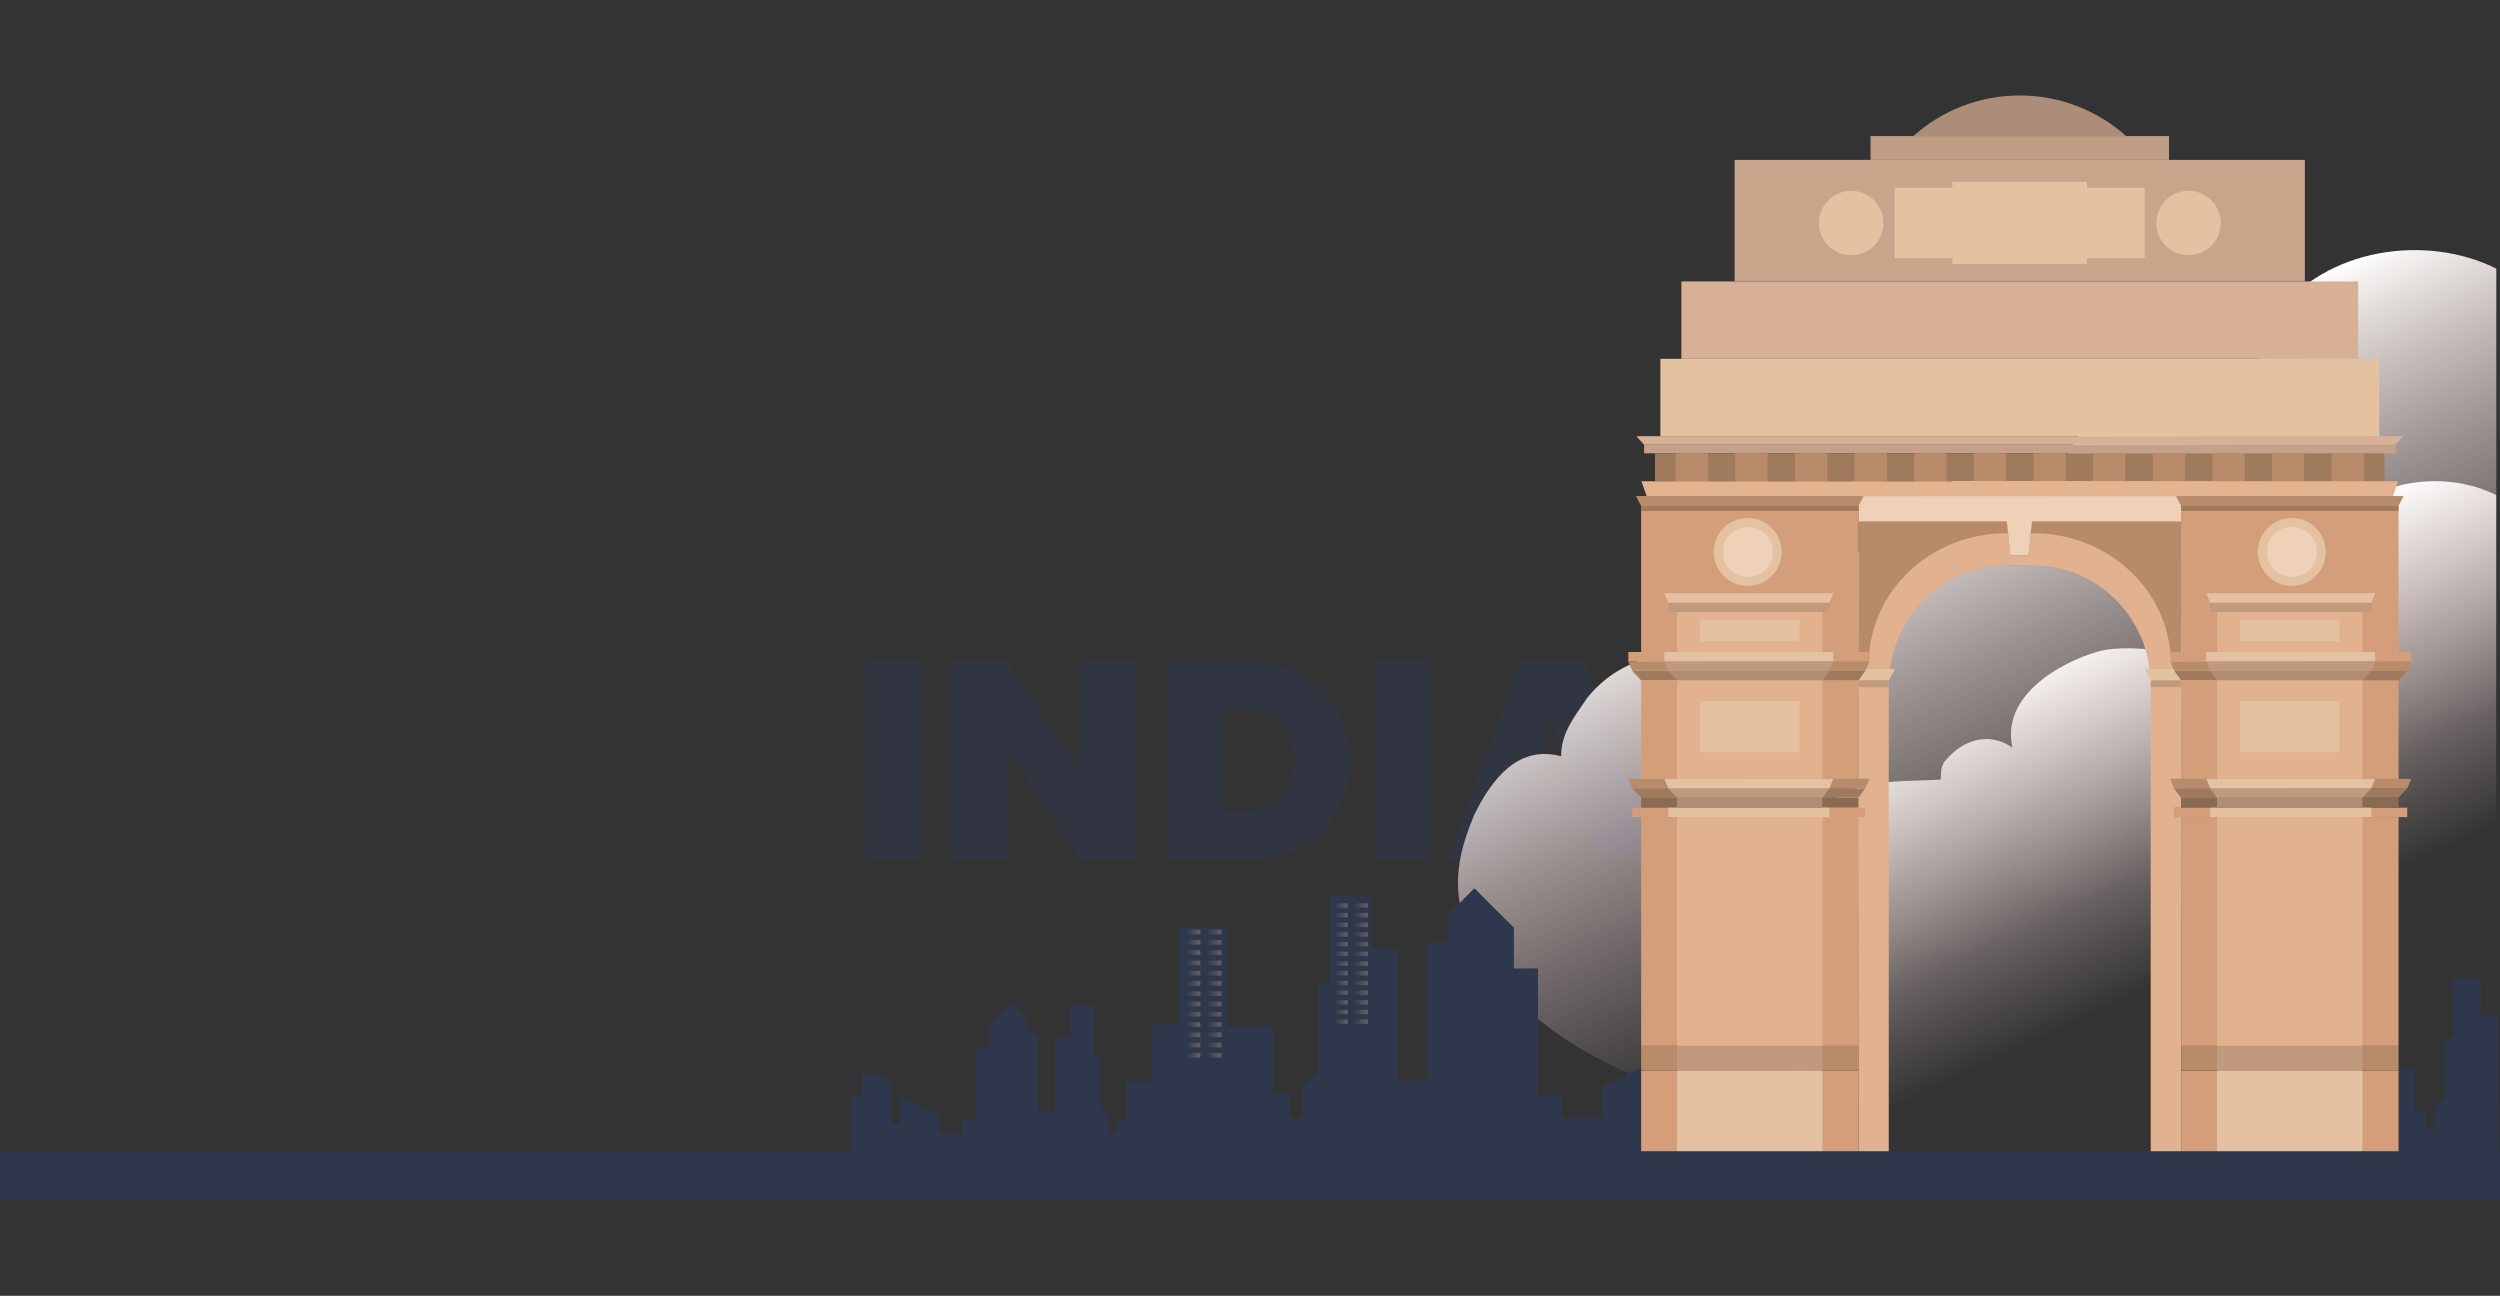 <?xml version="1.0" encoding="utf-8"?>
<!-- Generator: Adobe Illustrator 25.2.1, SVG Export Plug-In . SVG Version: 6.00 Build 0)  -->
<svg version="1.1" id="Layer_1" xmlns="http://www.w3.org/2000/svg" xmlns:xlink="http://www.w3.org/1999/xlink" x="0px" y="0px"
	 viewBox="0 0 1964 1018" style="enable-background:new 0 0 1964 1018;" xml:space="preserve">
<rect x="0" y="0" width="1964" height="1018" fill="#333333" stroke="none"/>
<style type="text/css">
	.st0{opacity:0.57;}
	.st1{fill:#2E374C;}
	.st2{fill:url(#SVGID_1_);}
	.st3{fill:url(#SVGID_2_);}
	.st4{fill:#E2B290;}
	.st5{fill:#B78A6A;}
	.st6{fill:#E4C1A1;}
	.st7{fill:#C1997D;}
	.st8{fill:#EED1B6;}
	.st9{fill:#C5A189;}
	.st10{fill:#D8B095;}
	.st11{fill:#C8A48B;}
	.st12{fill:#BF9D85;}
	.st13{fill:#AC8D79;}
	.st14{fill:#A07A5D;}
	.st15{fill:#B88B6B;}
	.st16{fill:#E3B48E;}
	.st17{fill:#D39E79;}
	.st18{fill:#8A6A51;}
	.st19{fill:#B18D73;}
	.st20{opacity:0.3;}
	.st21{fill:url(#SVGID_3_);}
	.st22{fill:url(#SVGID_4_);}
	.st23{fill:url(#SVGID_5_);}
	.st24{fill:url(#SVGID_6_);}
	.st25{fill:url(#SVGID_7_);}
	.st26{fill:url(#SVGID_8_);}
	.st27{fill:url(#SVGID_9_);}
	.st28{fill:url(#SVGID_10_);}
	.st29{fill:url(#SVGID_11_);}
	.st30{fill:url(#SVGID_12_);}
	.st31{fill:url(#SVGID_13_);}
	.st32{fill:url(#SVGID_14_);}
	.st33{fill:url(#SVGID_15_);}
	.st34{fill:url(#SVGID_16_);}
	.st35{fill:url(#SVGID_17_);}
	.st36{fill:url(#SVGID_18_);}
	.st37{fill:url(#SVGID_19_);}
	.st38{fill:url(#SVGID_20_);}
	.st39{fill:url(#SVGID_21_);}
	.st40{fill:url(#SVGID_22_);}
	.st41{fill:url(#SVGID_23_);}
	.st42{fill:url(#SVGID_24_);}
	.st43{fill:url(#SVGID_25_);}
	.st44{fill:url(#SVGID_26_);}
	.st45{fill:url(#SVGID_27_);}
	.st46{fill:url(#SVGID_28_);}
	.st47{fill:url(#SVGID_29_);}
	.st48{fill:url(#SVGID_30_);}
	.st49{fill:url(#SVGID_31_);}
	.st50{fill:url(#SVGID_32_);}
	.st51{fill:url(#SVGID_33_);}
	.st52{fill:url(#SVGID_34_);}
	.st53{fill:url(#SVGID_35_);}
	.st54{fill:url(#SVGID_36_);}
	.st55{fill:url(#SVGID_37_);}
	.st56{fill:url(#SVGID_38_);}
	.st57{fill:url(#SVGID_39_);}
	.st58{fill:url(#SVGID_40_);}
	.st59{fill:url(#SVGID_41_);}
	.st60{fill:url(#SVGID_42_);}
	.st61{fill:url(#SVGID_43_);}
	.st62{fill:url(#SVGID_44_);}
	.st63{fill:url(#SVGID_45_);}
	.st64{fill:url(#SVGID_46_);}
	.st65{fill:url(#SVGID_47_);}
	.st66{fill:url(#SVGID_48_);}
	.st67{fill:url(#SVGID_49_);}
	.st68{fill:url(#SVGID_50_);}
	.st69{fill:url(#SVGID_51_);}
	.st70{fill:url(#SVGID_52_);}
	.st71{fill:url(#SVGID_53_);}
	.st72{fill:url(#SVGID_54_);}
</style>
<g class="st0">
	<path class="st1" d="M723.3,519.6v156H680v-156H723.3z"/>
	<path class="st1" d="M892.6,675.6h-43.4l-57.8-87.2v87.2h-43.4v-156h43.4l57.8,88.3v-88.3h43.4V675.6z"/>
	<path class="st1" d="M1022.2,529.4c12.3,6.6,21.8,15.8,28.4,27.6c6.6,11.8,10,25.3,10,40.5c0,15-3.4,28.5-10.1,40.3
		c-6.7,11.8-16.2,21.1-28.5,27.8c-12.3,6.7-26.6,10.1-42.8,10.1h-61.7v-156h61.7C995.6,519.6,1009.9,522.8,1022.2,529.4z
		 M1005.7,626.9c7.2-6.9,10.8-16.7,10.8-29.4c0-12.8-3.6-22.8-10.8-29.8c-7.2-7-17.2-10.5-29.9-10.5h-15v80.1h15
		C988.5,637.3,998.5,633.8,1005.7,626.9z"/>
	<path class="st1" d="M1123.5,519.6v156h-43.4v-156H1123.5z"/>
	<path class="st1" d="M1247,650.1h-55.3l-8.4,25.5h-45.6l56.9-156h50l56.7,156h-45.8L1247,650.1z M1236.1,616.9l-16.8-50.5
		l-16.6,50.5H1236.1z"/>
</g>
<g>
	<g>
		
			<linearGradient id="SVGID_1_" gradientUnits="userSpaceOnUse" x1="718.429" y1="657.658" x2="560.807" y2="321.196" gradientTransform="matrix(-1 0 0 -1 2225.109 1020)">
			<stop  offset="0" style="stop-color:#FFFFFD"/>
			<stop  offset="0.179" style="stop-color:#F6EEEC;stop-opacity:0.821"/>
			<stop  offset="0.455" style="stop-color:#ECD9D9;stop-opacity:0.545"/>
			<stop  offset="0.73" style="stop-color:#E6CDCD;stop-opacity:0.27"/>
			<stop  offset="1" style="stop-color:#E4C9C9;stop-opacity:0"/>
		</linearGradient>
		<path class="st2" d="M1458.1,892.5c-119.2-21.3-269.1-57.9-310-176.6c-6.8-27.4,0-51.8,10.2-76.1c13.6-27.4,34.1-54.8,68.1-45.7
			c0-18.3,10.2-30.5,20.4-45.7c34.1-42.6,85.2-36.5,132.9-39.6c0-6.1,0-12.2,3.4-18.3c17-21.3,44.3-33.5,71.5-15.3
			c-13.1-61.5,66.3-95.3,94.8-101.6c11.3-2.5,45.4-4.5,72.2,4.2c-3.4-15.2,6.8-27.4,13.6-39.6c34.1-39.6,88.6-51.8,139.7-30.5
			c-3.4-21.3,0-42.6,13.6-60.9c38.5-51.6,116.9-63.5,172.6-35.8v703.5C1790.4,931.9,1629.2,925.5,1458.1,892.5z"/>
	</g>
	<g>
		
			<linearGradient id="SVGID_2_" gradientUnits="userSpaceOnUse" x1="605.143" y1="517.571" x2="486.834" y2="265.027" gradientTransform="matrix(-1 0 0 -1 2225.109 1020)">
			<stop  offset="0" style="stop-color:#FFFFFD"/>
			<stop  offset="0.179" style="stop-color:#F6EEEC;stop-opacity:0.821"/>
			<stop  offset="0.455" style="stop-color:#ECD9D9;stop-opacity:0.545"/>
			<stop  offset="0.73" style="stop-color:#E6CDCD;stop-opacity:0.27"/>
			<stop  offset="1" style="stop-color:#E4C9C9;stop-opacity:0"/>
		</linearGradient>
		<path class="st3" d="M1583.6,900.4c-89.5-16-202-43.4-232.7-132.6c-5.1-20.6,0-38.9,7.7-57.1c10.2-20.6,25.6-41.1,51.1-34.3
			c0-13.7,7.7-22.9,15.3-34.3c25.6-32,63.9-27.4,99.7-29.7c0-4.6,0-9.1,2.6-13.7c12.8-16,33.2-25.1,53.6-11.5
			c-9.9-46.2,49.8-71.5,71.1-76.3c8.5-1.9,34.1-3.4,54.2,3.2c-2.6-11.4,5.1-20.6,10.2-29.7c25.6-29.7,66.5-38.9,104.8-22.9
			c-2.6-16,0-32,10.2-45.7c28.9-38.7,87.8-47.7,129.6-26.9V917C1832.9,929.9,1712,925.1,1583.6,900.4z"/>
	</g>
</g>
<g>
	<polygon class="st1" points="1962.9,866.9 1962.9,905.6 1847.6,905.6 1847.6,786.4 1873.2,786.4 1873.2,838.8 1897,838.8 
		1897,873.2 1905.7,873.2 1905.7,886.9 1912.6,886.9 1912.6,870.7 1921,862.2 1921,815.7 1927,815.7 1927,769.5 1948.8,769.5 
		1948.8,797.6 1962.5,797.6 1962.5,866.9 	"/>
	<polygon class="st1" points="1962.9,866.9 1962.9,905.6 1847.6,905.6 1847.6,786.4 1873.2,786.4 1873.2,838.8 1897,838.8 
		1897,873.2 1905.7,873.2 1905.7,886.9 1912.6,886.9 1912.6,870.7 1921,862.2 1921,815.7 1927,815.7 1927,769.5 1948.8,769.5 
		1948.8,797.6 1962.5,797.6 1962.5,866.9 	"/>
</g>
<g>
	<polygon class="st1" points="926.4,906.6 926.4,728.4 964.7,728.4 964.7,806.7 1000.2,806.7 1000.2,858.1 1013.2,858.1 
		1013.2,878.7 1023.4,878.7 1023.4,854.4 1036,841.8 1036,772.3 1045,772.3 1045,703.2 1077.6,703.2 1077.6,745.2 1098.1,745.2 
		1098.1,848.8 1121.5,848.8 1121.5,740.5 1137.3,740.5 1137.3,719.1 1158.3,698 1189.1,728.8 1189.1,761 1208.2,761 1208.2,860.9 
		1226.9,860.9 1226.9,878.7 1258.6,878.7 1258.6,853.5 1312.7,827.3 1312.7,865.5 1324.8,865.5 1324.8,806.7 1334.2,797.5 
		1365,797.5 1365,826.3 1379.9,826.3 1379.9,906.6 	"/>
	<polygon class="st1" points="926.4,906.6 926.4,728.4 964.7,728.4 964.7,806.7 1000.2,806.7 1000.2,858.1 1013.2,858.1 
		1013.2,878.7 1023.4,878.7 1023.4,854.4 1036,841.8 1036,772.3 1045,772.3 1045,703.2 1077.6,703.2 1077.6,745.2 1098.1,745.2 
		1098.1,848.8 1121.5,848.8 1121.5,740.5 1137.3,740.5 1137.3,719.1 1158.3,698 1189.1,728.8 1189.1,761 1208.2,761 1208.2,860.9 
		1226.9,860.9 1226.9,878.7 1258.6,878.7 1258.6,853.5 1312.7,827.3 1312.7,865.5 1324.8,865.5 1324.8,806.7 1334.2,797.5 
		1365,797.5 1365,826.3 1379.9,826.3 1379.9,906.6 	"/>
</g>
<g>
	<polygon class="st1" points="926.7,906.5 926.7,805.1 904.9,805.1 904.9,849.7 884.7,849.7 884.7,878.9 877.3,878.9 877.3,890.5 
		871.4,890.5 871.4,876.8 864.3,869.6 864.3,830 859.2,830 859.2,790.7 840.7,790.7 840.7,814.7 828.9,814.7 828.9,873.6 
		815.6,873.6 815.6,812 806.6,812 806.6,799.8 794.7,787.9 777.1,805.3 777.1,823.7 766.3,823.7 766.3,880.5 755.7,880.5 
		755.7,890.5 737.6,890.5 737.6,876.2 706.8,861.3 706.8,883.1 699.9,883.1 699.9,849.7 694.6,844.4 677.1,844.4 677.1,860.8 
		668.6,860.8 668.6,906.5 	"/>
	<polygon class="st1" points="926.7,906.5 926.7,805.1 904.9,805.1 904.9,849.7 884.7,849.7 884.7,878.9 877.3,878.9 877.3,890.5 
		871.4,890.5 871.4,876.8 864.3,869.6 864.3,830 859.2,830 859.2,790.7 840.7,790.7 840.7,814.7 828.9,814.7 828.9,873.6 
		815.6,873.6 815.6,812 806.6,812 806.6,799.8 794.7,787.9 777.1,805.3 777.1,823.7 766.3,823.7 766.3,880.5 755.7,880.5 
		755.7,890.5 737.6,890.5 737.6,876.2 706.8,861.3 706.8,883.1 699.9,883.1 699.9,849.7 694.6,844.4 677.1,844.4 677.1,860.8 
		668.6,860.8 668.6,906.5 	"/>
</g>
<g>
	<g>
		<g>
			<path class="st4" d="M1689.7,534.5h18.3h5.4v77.4h-8.5l3.1,7.4l5.4,7.4v7.8h-5.4v7.4h5.4v179.7V841v65h-23.8V536.9
				C1689.7,536,1689.7,535.2,1689.7,534.5L1689.7,534.5z"/>
			<path class="st4" d="M1483.8,534.5L1483.8,534.5c0,0.8,0,1.6,0,2.4v369.1H1460v-65v-19.4V641.9h5.4v-7.4h-5.4v-7.8l0,0l5.4-7.4
				l3.1-7.4h-8.5v-77.4h5.4H1483.8z"/>
			<path class="st5" d="M1582.9,389.7h7.7h122.9v122.5h-8.5v7.4l3.1,7.4l-0.7-1.7H1689c-5.7-45.8-44.7-81.2-92-81.2h-10.1h-0.3
				h-10.1c-47.3,0-86.4,35.5-92,81.2h-18.4l-0.7,1.7l3.1-7.4v-7.4h-8.5V389.7H1582.9z"/>
			<polygon class="st6" points="1466.1,525.4 1488.7,525.4 1483.8,534.5 1460,534.5 			"/>
			<rect x="1460" y="534.5" class="st7" width="23.8" height="5.3"/>
			<polygon class="st8" points="1460,389.7 1713.5,389.7 1713.5,409.6 1596.3,409.6 1593.6,436.3 1579.3,436.3 1576.6,409.6 
				1460,409.6 			"/>
			<polygon class="st6" points="1708,527 1707.3,525.4 1684.8,525.4 1689.7,534.5 1713.5,534.5 			"/>
			<rect x="1689.7" y="534.5" class="st7" width="23.8" height="5.3"/>
			<path class="st4" d="M1466.1,525.4l2.4-5.8v-7.5c5.1-52.2,51.4-93.1,107.1-93.1h1.9l1.8,17.4h14.3l1.8-17.4h2.5
				c55.7,0,102,40.9,107.1,93.1v7.5l2.4,5.8h-18.6c-6.3-46.6-45-81.2-91.8-81.2h-20.4c-46.8,0-85.5,34.7-91.8,81.2H1466.1z"/>
		</g>
		<rect x="1291.6" y="349.4" class="st9" width="590.3" height="6.7"/>
		<polygon class="st10" points="1291.6,349.4 1881.9,349.4 1888,342.7 1285.5,342.7 		"/>
		<rect x="1304.4" y="281.9" class="st6" width="564.7" height="60.8"/>
		<rect x="1320.9" y="221.1" class="st10" width="531.7" height="60.8"/>
		<rect x="1362.7" y="125.6" class="st11" width="448" height="95.5"/>
		<rect x="1469.5" y="106.9" class="st12" width="234.5" height="18.7"/>
		<path class="st13" d="M1503.1,106.9c22.2-19.8,51.5-31.9,83.6-31.9c32.1,0,61.4,12.1,83.6,31.9H1503.1z"/>
		<rect x="1300.2" y="356.1" class="st14" width="573.1" height="22"/>
		<g>
			<rect x="1831.7" y="356.1" class="st15" width="25.4" height="22"/>
			<rect x="1784.9" y="356.1" class="st15" width="25.3" height="22"/>
			<rect x="1738" y="356.1" class="st15" width="25.4" height="22"/>
			<rect x="1691.2" y="356.1" class="st15" width="25.4" height="22"/>
			<rect x="1644.3" y="356.1" class="st15" width="25.4" height="22"/>
			<rect x="1597.5" y="356.1" class="st15" width="25.4" height="22"/>
			<rect x="1550.6" y="356.1" class="st15" width="25.4" height="22"/>
			<rect x="1503.8" y="356.1" class="st15" width="25.4" height="22"/>
			<rect x="1456.9" y="356.1" class="st15" width="25.4" height="22"/>
			<rect x="1410.1" y="356.1" class="st15" width="25.4" height="22"/>
			<rect x="1363.2" y="356.1" class="st15" width="25.4" height="22"/>
			<rect x="1316.4" y="356.1" class="st15" width="25.4" height="22"/>
		</g>
		<polygon class="st16" points="1293.6,389.7 1879.9,389.7 1884,378.1 1289.5,378.1 		"/>
		<g>
			<g>
				<path class="st6" d="M1694,175.2c0,14,11.3,25.3,25.3,25.3c14,0,25.3-11.3,25.3-25.3c0-14-11.3-25.3-25.3-25.3
					C1705.3,149.9,1694,161.2,1694,175.2z"/>
				<path class="st6" d="M1429,175.2c0,14,11.3,25.3,25.3,25.3c14,0,25.3-11.3,25.3-25.3c0-14-11.3-25.3-25.3-25.3
					C1440.3,149.9,1429,161.2,1429,175.2z"/>
			</g>
		</g>
		<polygon class="st6" points="1488.5,147.5 1533.8,147.5 1533.8,142.9 1639.6,142.9 1639.6,147.5 1684.9,147.5 1684.9,202.8 
			1639.6,202.8 1639.6,207.4 1533.8,207.4 1533.8,202.8 1488.5,202.8 		"/>
		<g>
			<g>
				<g>
					<rect x="1289.3" y="841" class="st17" width="170.8" height="65"/>
					<rect x="1289.3" y="821.6" class="st15" width="170.8" height="19.4"/>
					<rect x="1289.3" y="641.9" class="st17" width="170.8" height="179.7"/>
					<rect x="1282.3" y="634.5" class="st17" width="183.1" height="7.4"/>
					<polygon class="st14" points="1289.3,626.7 1460,626.7 1465.4,619.3 1282.3,619.3 					"/>
					<polygon class="st15" points="1282.3,619.3 1465.4,619.3 1468.5,611.9 1279.2,611.9 					"/>
					<polygon class="st14" points="1289.3,534.5 1460,534.5 1465.4,527 1282.3,527 					"/>
					<rect x="1279.2" y="512.2" class="st17" width="189.3" height="7.4"/>
					<polygon class="st15" points="1282.3,527 1465.4,527 1468.5,519.6 1279.2,519.6 					"/>
					<rect x="1289.3" y="626.7" class="st18" width="170.8" height="7.8"/>
					<rect x="1289.3" y="534.5" class="st17" width="170.8" height="77.4"/>
					<rect x="1289.3" y="389.7" class="st17" width="170.8" height="122.5"/>
				</g>
				<polygon class="st15" points="1289.3,397.5 1460,397.5 1464.1,389.7 1285.2,389.7 				"/>
				<rect x="1289.3" y="397.5" class="st14" width="170.8" height="3.9"/>
			</g>
			<g>
				<g>
					<rect x="1317.5" y="841" class="st6" width="114.2" height="65"/>
					<rect x="1317.5" y="821.6" class="st7" width="114.2" height="19.4"/>
					<rect x="1317.5" y="641.9" class="st4" width="114.2" height="179.7"/>
					<rect x="1310.6" y="634.5" class="st6" width="126.6" height="7.4"/>
					<polygon class="st7" points="1317.5,626.7 1431.7,626.7 1437.2,619.3 1310.6,619.3 					"/>
					<polygon class="st6" points="1310.6,619.3 1437.2,619.3 1440.2,611.9 1307.5,611.9 					"/>
					<polygon class="st19" points="1317.5,534.5 1431.7,534.5 1437.2,527 1310.6,527 					"/>
					<rect x="1307.5" y="512.2" class="st6" width="132.7" height="7.4"/>
					<polygon class="st7" points="1310.6,527 1437.2,527 1440.2,519.6 1307.5,519.6 					"/>
					<rect x="1310.6" y="473.4" class="st7" width="126.6" height="7.4"/>
					<polygon class="st6" points="1310.6,473.4 1437.2,473.4 1440.2,466 1307.5,466 					"/>
					<rect x="1317.5" y="626.7" class="st19" width="114.2" height="7.8"/>
					<rect x="1317.5" y="534.5" class="st4" width="114.2" height="77.4"/>
					<rect x="1335.5" y="550.7" class="st6" width="78.2" height="40.3"/>
					<rect x="1317.5" y="480.8" class="st4" width="114.2" height="31.4"/>
					<rect x="1335.5" y="487.2" class="st6" width="78.2" height="16.5"/>
					<path class="st6" d="M1346.3,433.6c0,14.7,11.9,26.7,26.7,26.7c14.7,0,26.7-11.9,26.7-26.7c0-14.7-11.9-26.7-26.7-26.7
						C1358.2,406.9,1346.3,418.9,1346.3,433.6z"/>
					<path class="st8" d="M1353.3,433.6c0,10.9,8.8,19.7,19.7,19.7c10.9,0,19.7-8.8,19.7-19.7c0-10.9-8.8-19.7-19.7-19.7
						C1362.1,414,1353.3,422.8,1353.3,433.6z"/>
				</g>
			</g>
			<g>
				<g>
					<rect x="1713.5" y="841" class="st17" width="170.8" height="65"/>
					<rect x="1713.5" y="821.6" class="st15" width="170.8" height="19.4"/>
					<rect x="1713.5" y="641.9" class="st17" width="170.8" height="179.7"/>
					<rect x="1708" y="634.5" class="st17" width="183.1" height="7.4"/>
					<polygon class="st14" points="1884.2,626.7 1713.5,626.7 1708,619.3 1891.2,619.3 					"/>
					<polygon class="st15" points="1891.2,619.3 1708,619.3 1705,611.9 1894.2,611.9 					"/>
					<polygon class="st14" points="1884.2,534.5 1713.5,534.5 1708,527 1891.2,527 					"/>
					<rect x="1705" y="512.2" class="st17" width="189.3" height="7.4"/>
					<polygon class="st15" points="1891.2,527 1708,527 1705,519.6 1894.2,519.6 					"/>
					<rect x="1713.5" y="626.7" class="st18" width="170.8" height="7.8"/>
					<rect x="1713.5" y="534.5" class="st17" width="170.8" height="77.4"/>
					<rect x="1713.5" y="389.7" class="st17" width="170.8" height="122.5"/>
				</g>
				<polygon class="st15" points="1884.2,397.5 1713.5,397.5 1709.4,389.7 1888.3,389.7 				"/>
				<rect x="1713.5" y="397.5" class="st14" width="170.8" height="3.9"/>
			</g>
			<g>
				<g>
					<rect x="1741.7" y="841" class="st6" width="114.2" height="65"/>
					<rect x="1741.7" y="821.6" class="st7" width="114.2" height="19.4"/>
					<rect x="1741.7" y="641.9" class="st4" width="114.2" height="179.7"/>
					<rect x="1736.3" y="634.5" class="st6" width="126.6" height="7.4"/>
					<polygon class="st7" points="1855.9,626.7 1741.7,626.7 1736.3,619.3 1862.9,619.3 					"/>
					<polygon class="st6" points="1862.9,619.3 1736.3,619.3 1733.2,611.9 1866,611.9 					"/>
					<polygon class="st19" points="1855.9,534.5 1741.7,534.5 1736.3,527 1862.9,527 					"/>
					<rect x="1733.2" y="512.2" class="st6" width="132.7" height="7.4"/>
					<polygon class="st7" points="1862.9,527 1736.3,527 1733.2,519.6 1866,519.6 					"/>
					<rect x="1736.3" y="473.4" class="st7" width="126.6" height="7.4"/>
					<polygon class="st6" points="1862.9,473.4 1736.3,473.4 1733.2,466 1866,466 					"/>
					<rect x="1741.7" y="626.7" class="st19" width="114.2" height="7.8"/>
					<rect x="1741.7" y="534.5" class="st4" width="114.2" height="77.4"/>
					<rect x="1759.7" y="550.7" class="st6" width="78.2" height="40.3"/>
					<rect x="1741.7" y="480.8" class="st4" width="114.2" height="31.4"/>
					<rect x="1759.7" y="487.2" class="st6" width="78.2" height="16.5"/>
					<path class="st6" d="M1827.2,433.6c0,14.7-11.9,26.7-26.7,26.7c-14.7,0-26.7-11.9-26.7-26.7c0-14.7,11.9-26.7,26.7-26.7
						C1815.2,406.9,1827.2,418.9,1827.2,433.6z"/>
					
						<ellipse transform="matrix(1.049199e-02 -1 1 1.049199e-02 1347.999 2229.473)" class="st8" cx="1800.5" cy="433.6" rx="19.7" ry="19.7"/>
				</g>
			</g>
		</g>
	</g>
	<rect x="-0.5" y="904.4" class="st1" width="1965.2" height="38"/>
</g>
<g class="st20">
	<linearGradient id="SVGID_3_" gradientUnits="userSpaceOnUse" x1="1048.412" y1="711.306" x2="1058.818" y2="711.306">
		<stop  offset="0" style="stop-color:#2E374C"/>
		<stop  offset="1" style="stop-color:#E3C2A0"/>
	</linearGradient>
	<rect x="1048.4" y="709.6" class="st21" width="10.4" height="3.5"/>
	<linearGradient id="SVGID_4_" gradientUnits="userSpaceOnUse" x1="1063.47" y1="711.306" x2="1074.529" y2="711.306">
		<stop  offset="0" style="stop-color:#2E374C"/>
		<stop  offset="1" style="stop-color:#E3C2A0"/>
	</linearGradient>
	<rect x="1063.5" y="709.6" class="st22" width="11.1" height="3.5"/>
	<linearGradient id="SVGID_5_" gradientUnits="userSpaceOnUse" x1="1048.412" y1="718.937" x2="1058.818" y2="718.937">
		<stop  offset="0" style="stop-color:#2E374C"/>
		<stop  offset="1" style="stop-color:#E3C2A0"/>
	</linearGradient>
	<rect x="1048.4" y="717.2" class="st23" width="10.4" height="3.5"/>
	<linearGradient id="SVGID_6_" gradientUnits="userSpaceOnUse" x1="1063.47" y1="718.937" x2="1074.529" y2="718.937">
		<stop  offset="0" style="stop-color:#2E374C"/>
		<stop  offset="1" style="stop-color:#E3C2A0"/>
	</linearGradient>
	<rect x="1063.5" y="717.2" class="st24" width="11.1" height="3.5"/>
	<linearGradient id="SVGID_7_" gradientUnits="userSpaceOnUse" x1="1063.47" y1="726.528" x2="1074.529" y2="726.528">
		<stop  offset="0" style="stop-color:#2E374C"/>
		<stop  offset="1" style="stop-color:#E3C2A0"/>
	</linearGradient>
	<rect x="1063.5" y="724.8" class="st25" width="11.1" height="3.5"/>
	<linearGradient id="SVGID_8_" gradientUnits="userSpaceOnUse" x1="1048.412" y1="726.528" x2="1058.818" y2="726.528">
		<stop  offset="0" style="stop-color:#2E374C"/>
		<stop  offset="1" style="stop-color:#E3C2A0"/>
	</linearGradient>
	<rect x="1048.4" y="724.8" class="st26" width="10.4" height="3.5"/>
	<linearGradient id="SVGID_9_" gradientUnits="userSpaceOnUse" x1="1048.412" y1="734.159" x2="1058.818" y2="734.159">
		<stop  offset="0" style="stop-color:#2E374C"/>
		<stop  offset="1" style="stop-color:#E3C2A0"/>
	</linearGradient>
	<rect x="1048.4" y="732.4" class="st27" width="10.4" height="3.5"/>
	<linearGradient id="SVGID_10_" gradientUnits="userSpaceOnUse" x1="1063.47" y1="734.159" x2="1074.529" y2="734.159">
		<stop  offset="0" style="stop-color:#2E374C"/>
		<stop  offset="1" style="stop-color:#E3C2A0"/>
	</linearGradient>
	<rect x="1063.5" y="732.4" class="st28" width="11.1" height="3.5"/>
	<linearGradient id="SVGID_11_" gradientUnits="userSpaceOnUse" x1="1048.412" y1="741.79" x2="1058.818" y2="741.79">
		<stop  offset="0" style="stop-color:#2E374C"/>
		<stop  offset="1" style="stop-color:#E3C2A0"/>
	</linearGradient>
	<rect x="1048.4" y="740" class="st29" width="10.4" height="3.5"/>
	<linearGradient id="SVGID_12_" gradientUnits="userSpaceOnUse" x1="1063.47" y1="741.79" x2="1074.529" y2="741.79">
		<stop  offset="0" style="stop-color:#2E374C"/>
		<stop  offset="1" style="stop-color:#E3C2A0"/>
	</linearGradient>
	<rect x="1063.5" y="740" class="st30" width="11.1" height="3.5"/>
	<linearGradient id="SVGID_13_" gradientUnits="userSpaceOnUse" x1="1063.47" y1="749.381" x2="1074.529" y2="749.381">
		<stop  offset="0" style="stop-color:#2E374C"/>
		<stop  offset="1" style="stop-color:#E3C2A0"/>
	</linearGradient>
	<rect x="1063.5" y="747.6" class="st31" width="11.1" height="3.5"/>
	<linearGradient id="SVGID_14_" gradientUnits="userSpaceOnUse" x1="1048.412" y1="749.381" x2="1058.818" y2="749.381">
		<stop  offset="0" style="stop-color:#2E374C"/>
		<stop  offset="1" style="stop-color:#E3C2A0"/>
	</linearGradient>
	<rect x="1048.4" y="747.6" class="st32" width="10.4" height="3.5"/>
	<linearGradient id="SVGID_15_" gradientUnits="userSpaceOnUse" x1="1063.47" y1="757.012" x2="1074.529" y2="757.012">
		<stop  offset="0" style="stop-color:#2E374C"/>
		<stop  offset="1" style="stop-color:#E3C2A0"/>
	</linearGradient>
	<rect x="1063.5" y="755.3" class="st33" width="11.1" height="3.5"/>
	<linearGradient id="SVGID_16_" gradientUnits="userSpaceOnUse" x1="1048.412" y1="757.012" x2="1058.818" y2="757.012">
		<stop  offset="0" style="stop-color:#2E374C"/>
		<stop  offset="1" style="stop-color:#E3C2A0"/>
	</linearGradient>
	<rect x="1048.4" y="755.3" class="st34" width="10.4" height="3.5"/>
	<linearGradient id="SVGID_17_" gradientUnits="userSpaceOnUse" x1="1048.412" y1="764.602" x2="1058.818" y2="764.602">
		<stop  offset="0" style="stop-color:#2E374C"/>
		<stop  offset="1" style="stop-color:#E3C2A0"/>
	</linearGradient>
	<rect x="1048.4" y="762.8" class="st35" width="10.4" height="3.5"/>
	<linearGradient id="SVGID_18_" gradientUnits="userSpaceOnUse" x1="1063.47" y1="764.602" x2="1074.529" y2="764.602">
		<stop  offset="0" style="stop-color:#2E374C"/>
		<stop  offset="1" style="stop-color:#E3C2A0"/>
	</linearGradient>
	<rect x="1063.5" y="762.8" class="st36" width="11.1" height="3.5"/>
	<linearGradient id="SVGID_19_" gradientUnits="userSpaceOnUse" x1="1048.412" y1="772.234" x2="1058.818" y2="772.234">
		<stop  offset="0" style="stop-color:#2E374C"/>
		<stop  offset="1" style="stop-color:#E3C2A0"/>
	</linearGradient>
	<rect x="1048.4" y="770.5" class="st37" width="10.4" height="3.5"/>
	<linearGradient id="SVGID_20_" gradientUnits="userSpaceOnUse" x1="1063.47" y1="772.234" x2="1074.529" y2="772.234">
		<stop  offset="0" style="stop-color:#2E374C"/>
		<stop  offset="1" style="stop-color:#E3C2A0"/>
	</linearGradient>
	<rect x="1063.5" y="770.5" class="st38" width="11.1" height="3.5"/>
	<linearGradient id="SVGID_21_" gradientUnits="userSpaceOnUse" x1="1048.412" y1="779.824" x2="1058.818" y2="779.824">
		<stop  offset="0" style="stop-color:#2E374C"/>
		<stop  offset="1" style="stop-color:#E3C2A0"/>
	</linearGradient>
	<rect x="1048.4" y="778.1" class="st39" width="10.4" height="3.5"/>
	<linearGradient id="SVGID_22_" gradientUnits="userSpaceOnUse" x1="1063.47" y1="779.824" x2="1074.529" y2="779.824">
		<stop  offset="0" style="stop-color:#2E374C"/>
		<stop  offset="1" style="stop-color:#E3C2A0"/>
	</linearGradient>
	<rect x="1063.5" y="778.1" class="st40" width="11.1" height="3.5"/>
	<linearGradient id="SVGID_23_" gradientUnits="userSpaceOnUse" x1="1048.412" y1="787.455" x2="1058.818" y2="787.455">
		<stop  offset="0" style="stop-color:#2E374C"/>
		<stop  offset="1" style="stop-color:#E3C2A0"/>
	</linearGradient>
	<rect x="1048.4" y="785.7" class="st41" width="10.4" height="3.5"/>
	<linearGradient id="SVGID_24_" gradientUnits="userSpaceOnUse" x1="1063.47" y1="787.455" x2="1074.529" y2="787.455">
		<stop  offset="0" style="stop-color:#2E374C"/>
		<stop  offset="1" style="stop-color:#E3C2A0"/>
	</linearGradient>
	<rect x="1063.5" y="785.7" class="st42" width="11.1" height="3.5"/>
	<linearGradient id="SVGID_25_" gradientUnits="userSpaceOnUse" x1="1063.47" y1="795.046" x2="1074.529" y2="795.046">
		<stop  offset="0" style="stop-color:#2E374C"/>
		<stop  offset="1" style="stop-color:#E3C2A0"/>
	</linearGradient>
	<rect x="1063.5" y="793.3" class="st43" width="11.1" height="3.5"/>
	<linearGradient id="SVGID_26_" gradientUnits="userSpaceOnUse" x1="1048.412" y1="795.046" x2="1058.818" y2="795.046">
		<stop  offset="0" style="stop-color:#2E374C"/>
		<stop  offset="1" style="stop-color:#E3C2A0"/>
	</linearGradient>
	<rect x="1048.4" y="793.3" class="st44" width="10.4" height="3.5"/>
	<linearGradient id="SVGID_27_" gradientUnits="userSpaceOnUse" x1="1063.47" y1="802.677" x2="1074.529" y2="802.677">
		<stop  offset="0" style="stop-color:#2E374C"/>
		<stop  offset="1" style="stop-color:#E3C2A0"/>
	</linearGradient>
	<rect x="1063.5" y="800.9" class="st45" width="11.1" height="3.5"/>
	<linearGradient id="SVGID_28_" gradientUnits="userSpaceOnUse" x1="1048.412" y1="802.677" x2="1058.818" y2="802.677">
		<stop  offset="0" style="stop-color:#2E374C"/>
		<stop  offset="1" style="stop-color:#E3C2A0"/>
	</linearGradient>
	<rect x="1048.4" y="800.9" class="st46" width="10.4" height="3.5"/>
</g>
<g class="st20">
	<linearGradient id="SVGID_29_" gradientUnits="userSpaceOnUse" x1="931.979" y1="732.213" x2="943.011" y2="732.213">
		<stop  offset="0" style="stop-color:#2E374C"/>
		<stop  offset="1" style="stop-color:#E3C2A0"/>
	</linearGradient>
	<rect x="932" y="730.4" class="st47" width="11" height="3.7"/>
	<linearGradient id="SVGID_30_" gradientUnits="userSpaceOnUse" x1="947.943" y1="732.213" x2="959.668" y2="732.213">
		<stop  offset="0" style="stop-color:#2E374C"/>
		<stop  offset="1" style="stop-color:#E3C2A0"/>
	</linearGradient>
	<rect x="947.9" y="730.4" class="st48" width="11.7" height="3.7"/>
	<linearGradient id="SVGID_31_" gradientUnits="userSpaceOnUse" x1="931.979" y1="740.304" x2="943.011" y2="740.304">
		<stop  offset="0" style="stop-color:#2E374C"/>
		<stop  offset="1" style="stop-color:#E3C2A0"/>
	</linearGradient>
	<rect x="932" y="738.4" class="st49" width="11" height="3.7"/>
	<linearGradient id="SVGID_32_" gradientUnits="userSpaceOnUse" x1="947.943" y1="740.304" x2="959.668" y2="740.304">
		<stop  offset="0" style="stop-color:#2E374C"/>
		<stop  offset="1" style="stop-color:#E3C2A0"/>
	</linearGradient>
	<rect x="947.9" y="738.4" class="st50" width="11.7" height="3.7"/>
	<linearGradient id="SVGID_33_" gradientUnits="userSpaceOnUse" x1="947.943" y1="748.351" x2="959.668" y2="748.351">
		<stop  offset="0" style="stop-color:#2E374C"/>
		<stop  offset="1" style="stop-color:#E3C2A0"/>
	</linearGradient>
	<rect x="947.9" y="746.5" class="st51" width="11.7" height="3.7"/>
	<linearGradient id="SVGID_34_" gradientUnits="userSpaceOnUse" x1="931.979" y1="748.351" x2="943.011" y2="748.351">
		<stop  offset="0" style="stop-color:#2E374C"/>
		<stop  offset="1" style="stop-color:#E3C2A0"/>
	</linearGradient>
	<rect x="932" y="746.5" class="st52" width="11" height="3.7"/>
	<linearGradient id="SVGID_35_" gradientUnits="userSpaceOnUse" x1="931.979" y1="756.441" x2="943.011" y2="756.441">
		<stop  offset="0" style="stop-color:#2E374C"/>
		<stop  offset="1" style="stop-color:#E3C2A0"/>
	</linearGradient>
	<rect x="932" y="754.6" class="st53" width="11" height="3.7"/>
	<linearGradient id="SVGID_36_" gradientUnits="userSpaceOnUse" x1="947.943" y1="756.441" x2="959.668" y2="756.441">
		<stop  offset="0" style="stop-color:#2E374C"/>
		<stop  offset="1" style="stop-color:#E3C2A0"/>
	</linearGradient>
	<rect x="947.9" y="754.6" class="st54" width="11.7" height="3.7"/>
	<linearGradient id="SVGID_37_" gradientUnits="userSpaceOnUse" x1="931.979" y1="764.531" x2="943.011" y2="764.531">
		<stop  offset="0" style="stop-color:#2E374C"/>
		<stop  offset="1" style="stop-color:#E3C2A0"/>
	</linearGradient>
	<rect x="932" y="762.7" class="st55" width="11" height="3.7"/>
	<linearGradient id="SVGID_38_" gradientUnits="userSpaceOnUse" x1="947.943" y1="764.531" x2="959.668" y2="764.531">
		<stop  offset="0" style="stop-color:#2E374C"/>
		<stop  offset="1" style="stop-color:#E3C2A0"/>
	</linearGradient>
	<rect x="947.9" y="762.7" class="st56" width="11.7" height="3.7"/>
	<linearGradient id="SVGID_39_" gradientUnits="userSpaceOnUse" x1="947.943" y1="772.578" x2="959.668" y2="772.578">
		<stop  offset="0" style="stop-color:#2E374C"/>
		<stop  offset="1" style="stop-color:#E3C2A0"/>
	</linearGradient>
	<rect x="947.9" y="770.7" class="st57" width="11.7" height="3.7"/>
	<linearGradient id="SVGID_40_" gradientUnits="userSpaceOnUse" x1="931.979" y1="772.578" x2="943.011" y2="772.578">
		<stop  offset="0" style="stop-color:#2E374C"/>
		<stop  offset="1" style="stop-color:#E3C2A0"/>
	</linearGradient>
	<rect x="932" y="770.7" class="st58" width="11" height="3.7"/>
	<linearGradient id="SVGID_41_" gradientUnits="userSpaceOnUse" x1="947.943" y1="780.669" x2="959.668" y2="780.669">
		<stop  offset="0" style="stop-color:#2E374C"/>
		<stop  offset="1" style="stop-color:#E3C2A0"/>
	</linearGradient>
	<rect x="947.9" y="778.8" class="st59" width="11.7" height="3.7"/>
	<linearGradient id="SVGID_42_" gradientUnits="userSpaceOnUse" x1="931.979" y1="780.669" x2="943.011" y2="780.669">
		<stop  offset="0" style="stop-color:#2E374C"/>
		<stop  offset="1" style="stop-color:#E3C2A0"/>
	</linearGradient>
	<rect x="932" y="778.8" class="st60" width="11" height="3.7"/>
	<linearGradient id="SVGID_43_" gradientUnits="userSpaceOnUse" x1="931.979" y1="788.716" x2="943.011" y2="788.716">
		<stop  offset="0" style="stop-color:#2E374C"/>
		<stop  offset="1" style="stop-color:#E3C2A0"/>
	</linearGradient>
	<rect x="932" y="786.9" class="st61" width="11" height="3.7"/>
	<linearGradient id="SVGID_44_" gradientUnits="userSpaceOnUse" x1="947.943" y1="788.716" x2="959.668" y2="788.716">
		<stop  offset="0" style="stop-color:#2E374C"/>
		<stop  offset="1" style="stop-color:#E3C2A0"/>
	</linearGradient>
	<rect x="947.9" y="786.9" class="st62" width="11.7" height="3.7"/>
	<linearGradient id="SVGID_45_" gradientUnits="userSpaceOnUse" x1="931.979" y1="796.806" x2="943.011" y2="796.806">
		<stop  offset="0" style="stop-color:#2E374C"/>
		<stop  offset="1" style="stop-color:#E3C2A0"/>
	</linearGradient>
	<rect x="932" y="794.9" class="st63" width="11" height="3.7"/>
	<linearGradient id="SVGID_46_" gradientUnits="userSpaceOnUse" x1="947.943" y1="796.806" x2="959.668" y2="796.806">
		<stop  offset="0" style="stop-color:#2E374C"/>
		<stop  offset="1" style="stop-color:#E3C2A0"/>
	</linearGradient>
	<rect x="947.9" y="794.9" class="st64" width="11.7" height="3.7"/>
	<linearGradient id="SVGID_47_" gradientUnits="userSpaceOnUse" x1="931.979" y1="804.853" x2="943.011" y2="804.853">
		<stop  offset="0" style="stop-color:#2E374C"/>
		<stop  offset="1" style="stop-color:#E3C2A0"/>
	</linearGradient>
	<rect x="932" y="803" class="st65" width="11" height="3.7"/>
	<linearGradient id="SVGID_48_" gradientUnits="userSpaceOnUse" x1="947.943" y1="804.853" x2="959.668" y2="804.853">
		<stop  offset="0" style="stop-color:#2E374C"/>
		<stop  offset="1" style="stop-color:#E3C2A0"/>
	</linearGradient>
	<rect x="947.9" y="803" class="st66" width="11.7" height="3.7"/>
	<linearGradient id="SVGID_49_" gradientUnits="userSpaceOnUse" x1="931.979" y1="812.943" x2="943.011" y2="812.943">
		<stop  offset="0" style="stop-color:#2E374C"/>
		<stop  offset="1" style="stop-color:#E3C2A0"/>
	</linearGradient>
	<rect x="932" y="811.1" class="st67" width="11" height="3.7"/>
	<linearGradient id="SVGID_50_" gradientUnits="userSpaceOnUse" x1="947.943" y1="812.943" x2="959.668" y2="812.943">
		<stop  offset="0" style="stop-color:#2E374C"/>
		<stop  offset="1" style="stop-color:#E3C2A0"/>
	</linearGradient>
	<rect x="947.9" y="811.1" class="st68" width="11.7" height="3.7"/>
	<linearGradient id="SVGID_51_" gradientUnits="userSpaceOnUse" x1="947.943" y1="820.99" x2="959.668" y2="820.99">
		<stop  offset="0" style="stop-color:#2E374C"/>
		<stop  offset="1" style="stop-color:#E3C2A0"/>
	</linearGradient>
	<rect x="947.9" y="819.1" class="st69" width="11.7" height="3.7"/>
	<linearGradient id="SVGID_52_" gradientUnits="userSpaceOnUse" x1="931.979" y1="820.99" x2="943.011" y2="820.99">
		<stop  offset="0" style="stop-color:#2E374C"/>
		<stop  offset="1" style="stop-color:#E3C2A0"/>
	</linearGradient>
	<rect x="932" y="819.1" class="st70" width="11" height="3.7"/>
	<linearGradient id="SVGID_53_" gradientUnits="userSpaceOnUse" x1="947.943" y1="829.081" x2="959.668" y2="829.081">
		<stop  offset="0" style="stop-color:#2E374C"/>
		<stop  offset="1" style="stop-color:#E3C2A0"/>
	</linearGradient>
	<rect x="947.9" y="827.2" class="st71" width="11.7" height="3.7"/>
	<linearGradient id="SVGID_54_" gradientUnits="userSpaceOnUse" x1="931.979" y1="829.081" x2="943.011" y2="829.081">
		<stop  offset="0" style="stop-color:#2E374C"/>
		<stop  offset="1" style="stop-color:#E3C2A0"/>
	</linearGradient>
	<rect x="932" y="827.2" class="st72" width="11" height="3.7"/>
</g>
</svg>
